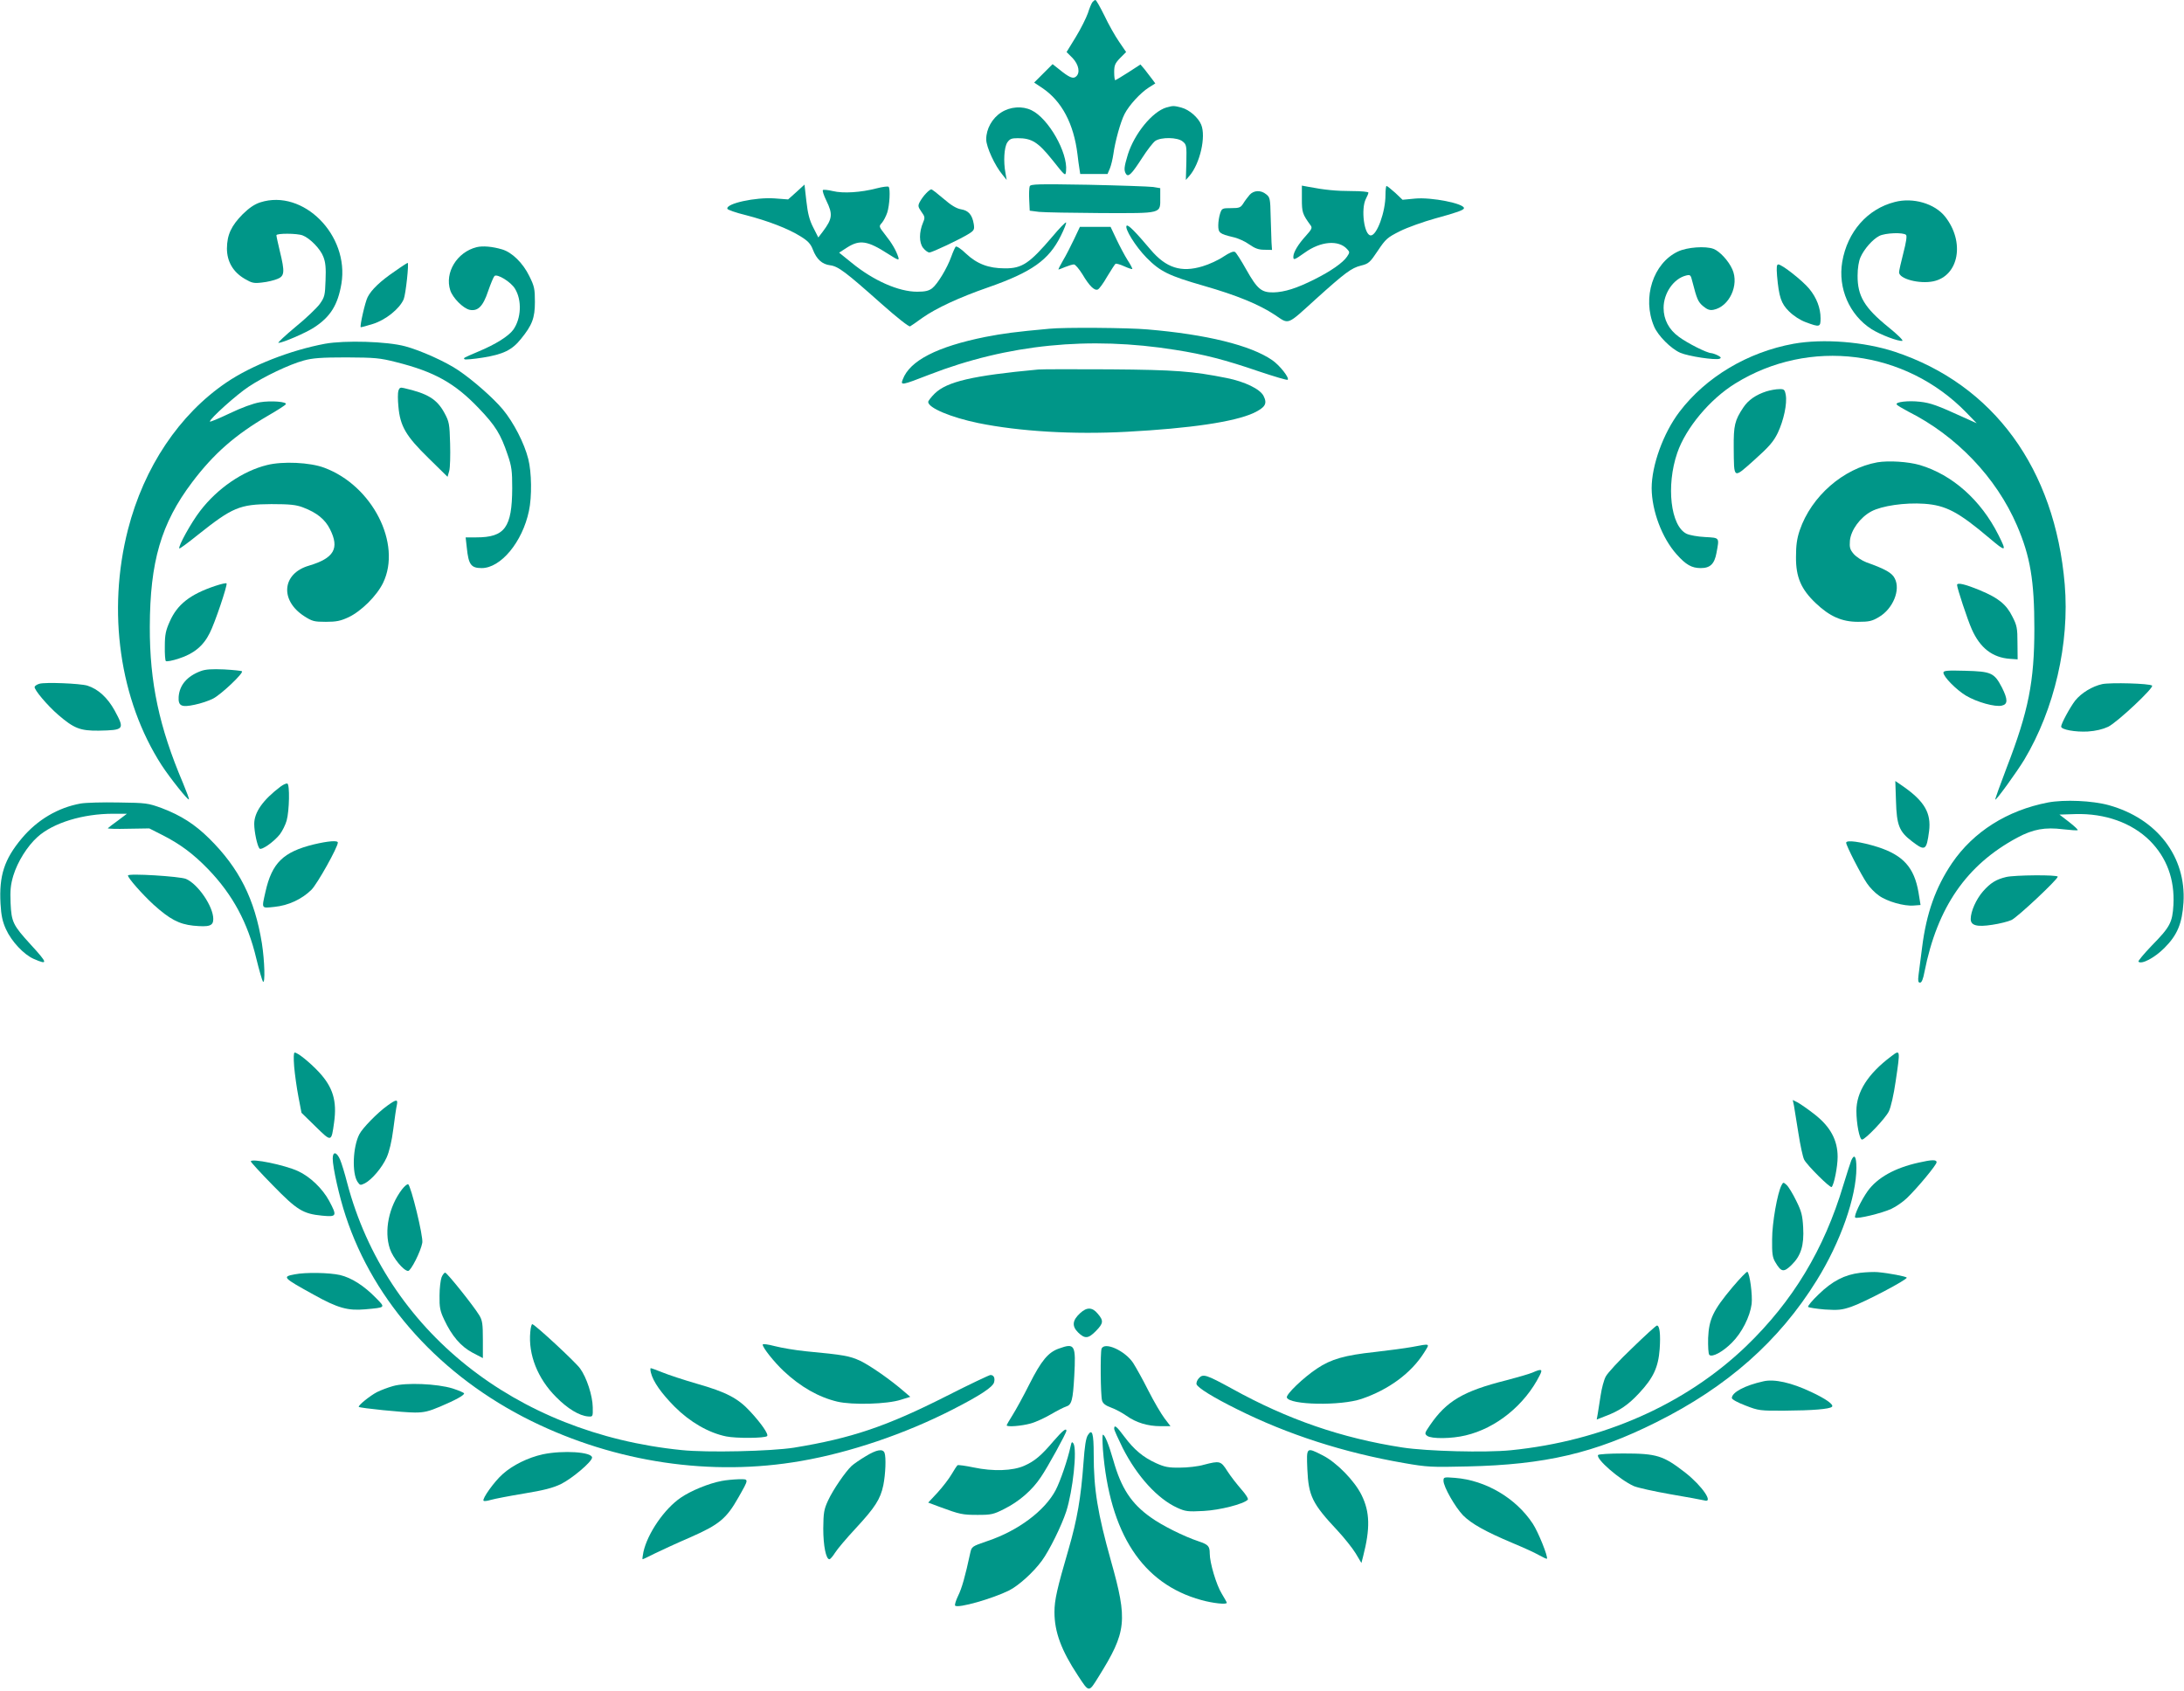 <?xml version="1.0" standalone="no"?>
<!DOCTYPE svg PUBLIC "-//W3C//DTD SVG 20010904//EN"
 "http://www.w3.org/TR/2001/REC-SVG-20010904/DTD/svg10.dtd">
<svg version="1.0" xmlns="http://www.w3.org/2000/svg"
 width="1280pt" height="991pt" viewBox="0 0 1280 991"
 preserveAspectRatio="xMidYMid meet">
<g transform="translate(0,991) scale(0.1,-0.1)"
fill="#009688" stroke="none">
<path d="M6403 9898 c-6 -7 -18 -36 -27 -65 -10 -28 -41 -91 -71 -140 l-54
-88 35 -35 c37 -39 46 -88 20 -109 -17 -15 -40 -5 -99 43 l-38 30 -54 -54 -54
-54 48 -32 c114 -77 184 -209 206 -389 3 -27 8 -65 11 -82 l5 -33 80 0 80 0
14 33 c7 17 16 55 20 82 10 74 42 191 66 237 26 51 93 124 142 155 l38 24 -20
27 c-11 15 -31 40 -43 56 l-24 28 -71 -46 c-39 -25 -74 -46 -77 -46 -3 0 -6
21 -6 47 0 40 5 52 35 83 l35 35 -41 60 c-23 33 -62 102 -86 153 -25 50 -48
92 -53 92 -4 0 -12 -6 -17 -12z"/>
<path d="M6836 9280 c-83 -25 -187 -153 -226 -276 -22 -73 -24 -92 -11 -113
14 -22 34 -1 96 95 29 45 63 89 76 98 34 23 130 22 160 -3 23 -18 24 -25 22
-123 l-3 -103 22 25 c61 72 97 229 68 299 -17 42 -70 88 -115 100 -46 12 -49
12 -89 1z"/>
<path d="M5868 9251 c-53 -34 -88 -96 -88 -158 0 -44 51 -155 96 -208 l24 -30
-7 40 c-13 68 -8 150 10 179 15 22 25 26 62 26 82 0 119 -23 203 -128 76 -96
77 -96 80 -64 11 108 -104 309 -203 356 -54 26 -124 21 -177 -13z"/>
<path d="M4667 8784 l-48 -43 -79 6 c-111 8 -287 -30 -277 -61 2 -6 50 -23
108 -37 131 -34 248 -79 320 -124 44 -27 60 -44 73 -78 22 -57 54 -86 101 -92
48 -6 92 -40 299 -224 90 -80 163 -138 170 -134 6 3 39 26 72 50 81 57 217
120 384 178 258 90 357 161 427 302 20 40 34 76 31 79 -3 3 -40 -35 -81 -84
-133 -156 -177 -186 -278 -185 -95 0 -163 26 -227 86 -30 29 -56 46 -61 41 -4
-5 -16 -31 -26 -59 -24 -67 -80 -160 -112 -185 -20 -15 -41 -20 -88 -20 -108
0 -256 65 -384 170 l-73 59 48 31 c73 46 119 39 237 -37 61 -39 68 -41 62 -21
-13 40 -37 82 -77 132 -38 49 -38 49 -19 70 10 12 24 39 31 60 14 43 19 140 8
151 -4 4 -35 0 -70 -9 -92 -24 -196 -31 -257 -16 -29 7 -55 9 -58 6 -4 -4 5
-31 20 -62 39 -80 36 -106 -21 -182 l-26 -34 -30 59 c-22 43 -32 82 -40 154
l-11 97 -48 -44z"/>
<path d="M6035 8818 c-3 -8 -5 -44 -3 -79 l3 -64 55 -7 c30 -3 195 -6 366 -7
360 -1 344 -5 344 91 l0 55 -42 7 c-24 3 -195 9 -380 13 -295 5 -338 4 -343
-9z"/>
<path d="M7630 8744 c0 -79 3 -89 52 -156 10 -14 5 -23 -29 -61 -44 -48 -73
-96 -73 -122 0 -21 5 -20 67 24 93 67 198 76 248 21 16 -17 16 -20 0 -44 -24
-36 -96 -86 -190 -133 -105 -53 -176 -75 -241 -77 -71 -1 -95 19 -160 134 -29
52 -59 99 -66 103 -9 6 -32 -4 -67 -27 -29 -20 -85 -46 -123 -57 -125 -38
-214 -10 -305 98 -88 104 -131 148 -140 140 -14 -15 52 -122 117 -188 80 -81
129 -105 334 -164 195 -56 324 -109 418 -171 85 -57 67 -64 241 94 170 153
207 181 263 195 45 11 53 18 99 87 46 69 56 78 130 115 44 22 137 55 205 74
132 36 170 50 170 61 0 27 -190 65 -286 56 l-74 -7 -43 41 c-25 22 -47 40 -51
40 -3 0 -6 -24 -6 -53 0 -99 -50 -237 -86 -237 -39 0 -59 155 -29 214 8 15 15
32 15 37 0 5 -44 9 -97 9 -91 0 -162 7 -255 25 l-38 7 0 -78z"/>
<path d="M5427 8776 c-13 -13 -29 -36 -36 -49 -12 -23 -11 -29 9 -58 21 -29
22 -35 10 -63 -24 -57 -24 -118 0 -149 12 -15 28 -27 37 -27 16 0 179 77 232
110 30 19 33 25 28 57 -9 54 -31 79 -74 86 -28 5 -58 23 -103 62 -35 30 -67
55 -72 55 -5 0 -19 -11 -31 -24z"/>
<path d="M7324 8768 c-11 -13 -28 -35 -37 -50 -16 -25 -23 -28 -71 -28 -52 0
-55 -1 -65 -31 -6 -18 -11 -49 -11 -70 0 -44 8 -50 87 -69 29 -6 72 -26 95
-43 33 -23 54 -31 88 -31 l45 -1 -3 45 c-1 25 -3 94 -5 154 -2 100 -4 110 -26
127 -31 26 -73 24 -97 -3z"/>
<path d="M1526 8724 c-34 -11 -65 -32 -103 -69 -68 -69 -92 -121 -93 -201 0
-77 36 -139 105 -179 41 -24 53 -27 101 -21 31 3 71 13 90 21 42 17 44 40 14
163 -11 46 -20 87 -20 93 0 12 121 12 154 -1 42 -16 104 -79 121 -125 13 -32
16 -67 13 -138 -3 -88 -5 -98 -34 -139 -17 -23 -81 -85 -143 -135 -61 -51
-106 -93 -99 -93 26 1 159 58 208 90 96 62 140 132 161 257 47 285 -224 557
-475 477z"/>
<path d="M11105 8726 c-161 -41 -278 -175 -308 -351 -26 -154 42 -311 171
-394 52 -33 158 -73 181 -69 8 2 -29 38 -81 80 -141 114 -182 183 -181 303 0
43 7 85 17 107 21 48 71 105 110 125 35 18 141 22 157 6 6 -6 1 -42 -16 -107
-14 -54 -25 -104 -25 -112 0 -39 120 -70 201 -53 150 32 186 231 69 379 -61
77 -188 114 -295 86z"/>
<path d="M6295 8508 c-19 -40 -48 -97 -65 -125 -17 -29 -29 -53 -26 -53 2 0
20 7 39 15 20 8 43 15 51 15 8 0 30 -26 50 -58 41 -69 70 -97 90 -89 8 3 33
37 55 76 23 38 45 72 49 75 4 2 27 -4 51 -15 24 -11 46 -18 47 -16 2 2 -10 26
-28 53 -17 27 -46 82 -65 122 l-34 72 -90 0 -90 0 -34 -72z"/>
<path d="M2793 8461 c-115 -29 -188 -149 -154 -253 15 -45 75 -105 113 -114
49 -10 79 20 109 110 15 43 31 82 37 88 15 15 96 -34 120 -74 42 -68 37 -175
-10 -241 -27 -37 -102 -85 -203 -127 -93 -40 -90 -38 -82 -46 3 -3 52 1 108
10 118 19 170 44 222 109 66 81 82 123 82 217 0 76 -3 92 -33 152 -37 76 -101
139 -159 156 -57 17 -114 22 -150 13z"/>
<path d="M9835 8436 c-146 -68 -212 -271 -141 -439 22 -54 100 -132 154 -155
49 -21 204 -44 230 -35 11 5 9 9 -9 19 -13 7 -31 13 -39 14 -25 0 -140 58
-191 96 -58 42 -89 101 -89 169 0 87 59 172 132 190 25 6 27 4 37 -37 26 -101
33 -118 63 -143 24 -20 39 -25 60 -21 93 18 152 145 111 237 -22 50 -74 106
-110 120 -47 18 -155 10 -208 -15z"/>
<path d="M2313 8319 c-84 -57 -136 -107 -158 -150 -15 -28 -47 -170 -41 -177
2 -1 33 7 71 19 75 23 157 89 181 145 12 29 32 215 23 213 -2 0 -37 -22 -76
-50z"/>
<path d="M10415 8293 c11 -124 24 -163 70 -208 26 -26 64 -51 99 -64 81 -30
86 -29 86 23 0 60 -23 121 -67 174 -39 47 -159 142 -181 142 -9 0 -11 -16 -7
-67z"/>
<path d="M6150 7983 c-199 -18 -272 -28 -375 -48 -283 -57 -443 -139 -484
-249 -15 -37 -6 -35 156 28 459 178 938 226 1442 145 167 -26 294 -59 489
-126 90 -30 166 -53 169 -49 11 11 -47 85 -91 115 -126 87 -386 151 -731 180
-109 10 -490 13 -575 4z"/>
<path d="M1905 7895 c-203 -38 -431 -127 -578 -227 -276 -187 -483 -496 -577
-862 -123 -480 -49 -999 197 -1381 49 -75 154 -207 160 -201 3 2 -14 46 -35
97 -139 327 -195 589 -194 914 1 382 66 607 248 848 126 167 252 278 446 391
54 31 100 61 103 66 10 15 -85 23 -152 12 -40 -7 -106 -31 -179 -66 -63 -30
-114 -51 -114 -47 0 17 157 158 227 204 90 60 239 131 324 154 51 14 102 18
249 18 168 -1 195 -3 293 -28 223 -56 343 -123 483 -270 98 -102 129 -153 169
-272 24 -69 27 -96 27 -197 -1 -230 -43 -288 -210 -288 l-63 0 7 -62 c10 -98
25 -118 87 -118 112 0 239 153 277 335 18 83 16 227 -4 305 -23 92 -86 214
-149 290 -56 67 -174 171 -260 229 -73 50 -222 117 -312 141 -107 29 -353 36
-470 15z"/>
<path d="M10512 7895 c-269 -49 -514 -195 -669 -399 -95 -125 -163 -314 -163
-448 1 -133 61 -292 146 -387 55 -62 89 -81 142 -81 55 0 80 24 92 89 17 92
20 88 -67 93 -43 2 -91 11 -108 19 -94 45 -121 282 -55 474 50 146 191 315
340 407 434 269 997 198 1355 -171 l60 -62 -80 36 c-151 69 -190 83 -252 90
-69 8 -146 -1 -137 -16 3 -5 33 -23 67 -41 283 -142 517 -387 638 -668 78
-181 102 -323 102 -605 0 -309 -34 -483 -162 -814 -39 -102 -69 -186 -67 -188
5 -6 127 163 170 234 177 296 266 682 237 1027 -57 678 -417 1172 -996 1364
-179 59 -419 78 -593 47z"/>
<path d="M6085 7744 c-387 -36 -535 -71 -607 -141 -21 -21 -38 -43 -38 -49 0
-35 134 -91 294 -124 241 -49 556 -68 870 -51 373 20 629 58 743 110 69 33 82
55 58 101 -21 40 -110 83 -215 104 -200 40 -300 48 -685 51 -209 1 -398 1
-420 -1z"/>
<path d="M2335 7620 c-4 -12 -4 -54 0 -93 10 -115 44 -173 176 -302 l112 -110
10 35 c5 19 7 91 5 160 -3 116 -6 129 -33 179 -44 81 -97 114 -237 146 -21 5
-27 3 -33 -15z"/>
<path d="M10353 7616 c-62 -20 -107 -51 -136 -95 -50 -75 -57 -105 -56 -235 2
-188 -5 -184 121 -72 87 78 112 107 137 158 35 74 56 172 47 223 -6 32 -10 35
-39 34 -18 0 -51 -6 -74 -13z"/>
<path d="M11003 7200 c-200 -36 -387 -199 -455 -398 -17 -50 -22 -90 -22 -157
-1 -118 30 -189 115 -270 82 -78 153 -110 249 -110 64 0 82 4 122 28 82 48
128 159 93 226 -16 33 -55 55 -167 95 -26 10 -59 32 -74 49 -22 26 -25 38 -22
78 6 62 60 136 125 171 61 33 197 53 311 45 127 -9 200 -48 381 -201 99 -84
104 -82 53 19 -102 203 -269 352 -460 409 -69 20 -183 27 -249 16z"/>
<path d="M1565 7184 c-143 -35 -292 -138 -392 -269 -52 -67 -131 -210 -122
-220 3 -2 52 34 109 80 202 161 245 179 430 180 109 0 145 -4 185 -19 82 -31
130 -70 159 -128 57 -113 24 -170 -124 -214 -157 -46 -171 -203 -27 -296 47
-30 58 -33 127 -33 61 0 86 5 133 27 74 35 165 125 202 201 111 229 -62 570
-344 675 -84 32 -245 39 -336 16z"/>
<path d="M1260 6475 c-146 -49 -221 -108 -265 -208 -23 -51 -29 -77 -29 -144
-1 -45 2 -85 6 -88 4 -4 39 2 77 15 87 28 143 74 180 149 30 58 104 278 99
291 -2 4 -32 -3 -68 -15z"/>
<path d="M11470 6481 c0 -18 61 -203 86 -259 49 -111 122 -167 225 -174 l44
-3 -1 96 c0 86 -3 103 -30 155 -35 71 -82 109 -188 153 -89 37 -136 48 -136
32z"/>
<path d="M1176 5976 c-80 -30 -124 -82 -129 -151 -3 -53 16 -63 94 -46 35 7
83 23 108 36 47 24 180 150 169 160 -3 3 -50 8 -104 11 -73 3 -109 1 -138 -10z"/>
<path d="M11390 5967 c0 -24 75 -100 131 -134 65 -39 173 -69 212 -59 35 8 35
36 0 106 -45 86 -62 94 -214 98 -107 3 -129 1 -129 -11z"/>
<path d="M231 5902 c-14 -4 -26 -12 -28 -18 -5 -15 75 -110 139 -165 92 -79
128 -93 236 -92 151 3 154 7 94 118 -42 76 -97 126 -160 146 -44 13 -247 21
-281 11z"/>
<path d="M12321 5900 c-59 -13 -123 -52 -159 -97 -30 -39 -82 -135 -82 -152 0
-18 83 -33 156 -29 47 3 88 13 120 28 54 27 269 229 257 241 -13 13 -243 19
-292 9z"/>
<path d="M11112 5214 c4 -142 19 -179 94 -236 77 -59 85 -54 100 60 13 105
-26 174 -150 261 l-48 33 4 -118z"/>
<path d="M1644 5299 c-103 -78 -154 -150 -154 -219 0 -46 18 -130 31 -144 11
-12 83 38 119 83 15 20 33 56 40 81 16 58 19 212 4 217 -6 2 -24 -6 -40 -18z"/>
<path d="M12003 5206 c-239 -46 -437 -171 -563 -356 -96 -142 -150 -294 -175
-494 -8 -66 -18 -140 -21 -163 -4 -33 -2 -43 9 -43 10 0 18 21 26 63 75 379
246 627 544 787 93 50 163 62 268 49 45 -5 84 -8 86 -5 3 2 -20 24 -51 48
l-56 43 93 3 c174 5 331 -51 437 -156 99 -100 146 -226 138 -377 -6 -102 -19
-128 -126 -237 -47 -49 -82 -91 -79 -95 18 -18 94 22 152 80 76 76 104 143
112 267 16 268 -154 491 -437 570 -97 27 -261 34 -357 16z"/>
<path d="M473 5200 c-133 -24 -254 -95 -346 -205 -102 -122 -133 -218 -124
-382 4 -71 12 -106 32 -150 32 -71 105 -149 163 -174 85 -37 83 -26 -18 84
-104 114 -113 132 -118 244 -3 73 0 106 16 160 25 82 82 173 142 227 92 83
266 136 443 136 l81 0 -53 -40 c-30 -21 -56 -42 -59 -45 -3 -3 50 -5 119 -3
l124 2 75 -38 c105 -53 183 -111 271 -202 143 -149 231 -312 281 -522 17 -70
35 -131 39 -136 14 -16 10 121 -6 224 -42 260 -133 441 -309 615 -84 83 -165
135 -278 178 -80 29 -90 31 -253 33 -93 2 -193 -1 -222 -6z"/>
<path d="M1838 4960 c-178 -44 -244 -108 -282 -277 -23 -102 -26 -97 52 -89
82 8 161 45 217 100 35 35 155 250 155 277 0 14 -58 9 -142 -11z"/>
<path d="M10820 4970 c0 -17 87 -187 122 -238 16 -24 47 -56 69 -71 47 -35
149 -64 205 -59 l40 3 -12 74 c-25 146 -90 218 -239 266 -99 31 -185 43 -185
25z"/>
<path d="M750 4778 c0 -15 82 -108 149 -170 95 -86 150 -115 233 -124 94 -9
118 -2 118 39 0 74 -90 205 -160 235 -36 15 -340 34 -340 20z"/>
<path d="M11757 4769 c-58 -14 -91 -34 -135 -84 -40 -46 -72 -117 -72 -162 0
-38 36 -48 126 -34 42 6 93 19 113 28 36 17 271 238 271 254 0 12 -254 10
-303 -2z"/>
<path d="M1724 3658 c4 -46 15 -125 25 -177 l18 -94 83 -81 c93 -91 92 -92
108 24 18 127 -7 208 -90 297 -54 57 -123 113 -141 113 -6 0 -7 -30 -3 -82z"/>
<path d="M11084 3718 c-136 -102 -204 -208 -204 -320 0 -73 18 -168 33 -168
19 0 137 124 157 165 12 24 29 99 40 176 28 189 28 188 -26 147z"/>
<path d="M2269 3428 c-57 -41 -145 -131 -163 -167 -38 -73 -44 -227 -11 -278
15 -22 17 -22 44 -9 41 22 100 91 127 151 15 33 30 94 39 166 8 63 17 126 21
142 7 35 -3 34 -57 -5z"/>
<path d="M10514 3429 c3 -18 15 -91 26 -161 11 -71 26 -141 34 -156 18 -34
153 -168 161 -160 14 14 35 118 35 177 0 97 -42 176 -134 248 -38 30 -83 61
-99 70 l-30 15 7 -33z"/>
<path d="M1950 3119 c0 -52 38 -223 76 -337 166 -507 559 -941 1089 -1202 494
-243 1053 -326 1580 -234 288 50 609 159 885 300 161 82 239 133 246 161 7 26
-2 43 -21 43 -7 0 -123 -55 -257 -123 -351 -178 -558 -248 -895 -303 -134 -21
-508 -30 -659 -14 -975 98 -1731 703 -1959 1565 -14 55 -33 117 -42 138 -20
46 -43 49 -43 6z"/>
<path d="M10850 3108 c-5 -13 -26 -77 -46 -143 -113 -379 -297 -683 -571 -947
-356 -341 -840 -555 -1378 -609 -150 -15 -491 -6 -635 16 -357 55 -673 164
-998 344 -152 83 -171 90 -196 62 -10 -11 -16 -27 -13 -36 9 -21 95 -75 236
-145 298 -149 627 -255 979 -316 137 -24 162 -25 372 -20 455 10 746 78 1107
259 417 208 720 476 940 831 140 225 233 490 233 661 0 66 -12 84 -30 43z"/>
<path d="M1470 3102 c0 -4 57 -67 128 -139 143 -147 178 -168 290 -179 86 -8
89 -3 41 87 -39 72 -112 142 -182 174 -77 36 -277 77 -277 57z"/>
<path d="M11245 3095 c-140 -31 -242 -88 -299 -167 -39 -55 -82 -146 -73 -155
10 -10 156 25 212 51 28 13 68 41 91 63 65 63 174 195 174 210 0 16 -26 16
-105 -2z"/>
<path d="M10441 2962 c-24 -46 -55 -220 -55 -317 -1 -83 2 -106 19 -134 34
-58 49 -61 95 -16 55 54 74 114 68 221 -4 70 -10 94 -41 156 -20 41 -45 82
-56 92 -19 17 -20 17 -30 -2z"/>
<path d="M2356 2938 c-77 -101 -106 -243 -71 -348 18 -54 81 -130 107 -130 16
0 74 114 83 165 7 35 -67 337 -83 343 -6 2 -22 -12 -36 -30z"/>
<path d="M10154 2365 c-114 -136 -138 -187 -143 -298 -1 -49 1 -93 7 -99 16
-16 78 17 132 71 59 59 106 152 116 227 6 52 -11 180 -25 189 -4 2 -43 -38
-87 -90z"/>
<path d="M10902 2449 c-91 -11 -163 -48 -243 -126 -38 -36 -66 -70 -62 -74 5
-4 49 -11 98 -15 78 -5 99 -3 155 16 74 25 331 160 325 171 -5 7 -103 26 -170
32 -22 2 -68 0 -103 -4z"/>
<path d="M1727 2440 c-75 -14 -70 -19 113 -120 140 -78 199 -94 300 -85 122
11 120 9 64 66 -71 73 -144 119 -211 135 -61 14 -202 17 -266 4z"/>
<path d="M2588 2423 c-6 -16 -12 -64 -12 -108 -1 -68 3 -89 27 -140 45 -96 97
-157 166 -194 l61 -32 0 108 c0 93 -3 113 -21 143 -34 56 -189 250 -200 250
-5 0 -15 -12 -21 -27z"/>
<path d="M6331 2213 c-46 -42 -50 -76 -13 -113 40 -39 60 -38 105 8 44 45 46
60 11 101 -32 39 -64 40 -103 4z"/>
<path d="M3108 2103 c-13 -133 43 -274 151 -382 67 -68 136 -110 188 -114 28
-2 28 -1 27 54 -1 68 -36 175 -74 227 -25 36 -259 253 -280 260 -4 2 -10 -19
-12 -45z"/>
<path d="M9566 2008 c-76 -72 -145 -147 -155 -167 -11 -20 -24 -70 -30 -111
-6 -41 -14 -90 -17 -108 l-6 -33 51 20 c83 31 134 66 198 135 83 89 112 151
120 258 6 86 0 138 -16 138 -5 0 -70 -59 -145 -132z"/>
<path d="M4470 2028 c0 -18 67 -102 122 -154 100 -94 206 -154 315 -180 89
-21 294 -15 373 11 l55 17 -35 30 c-83 72 -200 153 -258 181 -63 29 -96 35
-318 56 -61 6 -143 20 -182 30 -42 11 -72 15 -72 9z"/>
<path d="M8274 2014 c-39 -7 -136 -20 -215 -29 -178 -19 -258 -42 -340 -97
-80 -53 -183 -152 -177 -170 15 -44 315 -50 438 -8 159 54 290 151 365 269 37
59 42 56 -71 35z"/>
<path d="M6206 2005 c-63 -22 -103 -71 -172 -207 -35 -70 -80 -152 -99 -182
-19 -30 -35 -58 -35 -61 0 -11 88 -4 141 11 30 8 83 33 119 54 36 21 75 41 88
45 33 10 40 37 48 178 10 184 4 196 -90 162z"/>
<path d="M6456 2004 c-8 -21 -6 -273 3 -304 5 -17 20 -29 53 -41 25 -9 66 -31
90 -48 56 -40 124 -61 200 -61 l58 0 -35 46 c-19 25 -62 98 -95 163 -32 64
-73 137 -89 162 -48 72 -168 126 -185 83z"/>
<path d="M3815 1863 c13 -52 60 -119 139 -199 90 -90 199 -153 302 -174 58
-12 227 -11 240 2 10 10 -34 74 -100 145 -71 77 -140 113 -312 162 -76 22
-167 52 -201 66 -35 14 -65 25 -69 25 -3 0 -3 -12 1 -27z"/>
<path d="M8981 1864 c-19 -8 -88 -28 -153 -45 -251 -63 -350 -121 -447 -263
-32 -47 -33 -50 -16 -63 25 -18 143 -17 225 3 178 42 346 177 434 352 19 37
11 40 -43 16z"/>
<path d="M10335 1813 c-109 -24 -185 -65 -185 -98 0 -8 35 -27 80 -44 77 -30
85 -31 232 -30 159 1 262 9 275 23 12 12 -35 46 -123 87 -114 54 -215 77 -279
62z"/>
<path d="M2303 1785 c-29 -8 -71 -24 -93 -35 -41 -21 -114 -80 -107 -87 8 -7
261 -33 329 -33 54 0 82 7 148 35 92 39 140 66 140 77 0 4 -30 17 -67 29 -90
28 -275 36 -350 14z"/>
<path d="M6530 1535 c0 -8 23 -58 50 -113 85 -167 204 -297 319 -350 49 -22
62 -24 155 -19 95 5 233 40 259 66 5 5 -12 32 -38 61 -26 30 -63 77 -82 107
-38 60 -44 61 -137 37 -33 -10 -97 -17 -141 -17 -67 -1 -90 4 -139 26 -77 35
-130 80 -186 155 -46 62 -60 73 -60 47z"/>
<path d="M6175 1463 c-72 -85 -111 -118 -172 -145 -67 -30 -183 -34 -296 -10
-48 10 -91 16 -95 13 -4 -3 -20 -27 -35 -53 -15 -26 -52 -74 -82 -107 l-55
-59 67 -25 c119 -44 134 -47 223 -47 80 0 93 3 156 35 86 43 163 109 214 186
39 56 150 259 150 272 0 19 -23 0 -75 -60z"/>
<path d="M6376 1498 c-12 -18 -19 -66 -26 -164 -15 -205 -37 -331 -87 -504
-68 -233 -83 -299 -83 -370 0 -116 40 -224 137 -371 67 -102 63 -102 122 -7
164 263 171 328 72 679 -78 279 -101 418 -101 624 0 124 -9 152 -34 113z"/>
<path d="M6464 1413 c39 -492 231 -787 576 -882 68 -19 150 -28 150 -16 0 3
-14 27 -30 54 -31 50 -70 180 -70 235 0 43 -9 52 -65 71 -87 29 -215 93 -280
140 -115 81 -174 172 -220 335 -27 94 -50 150 -61 150 -4 0 -3 -39 0 -87z"/>
<path d="M6275 1434 c-17 -79 -60 -205 -88 -259 -64 -121 -220 -238 -399 -298
-93 -32 -93 -32 -102 -72 -29 -135 -49 -206 -71 -250 -13 -27 -21 -53 -17 -57
17 -17 219 41 316 89 57 29 142 106 192 174 44 60 115 204 143 289 39 122 65
363 42 399 -8 12 -11 8 -16 -15z"/>
<path d="M5074 1374 c-32 -19 -70 -45 -83 -57 -37 -35 -109 -140 -138 -203
-24 -52 -27 -71 -28 -164 0 -101 16 -180 36 -180 5 0 20 17 33 38 13 21 67 85
121 143 113 122 145 171 162 253 13 65 17 164 7 190 -10 25 -46 19 -110 -20z"/>
<path d="M7662 1298 c7 -158 29 -202 177 -360 39 -42 87 -102 106 -133 l34
-57 10 39 c42 163 40 260 -9 359 -41 84 -147 192 -228 233 -97 49 -95 50 -90
-81z"/>
<path d="M3181 1385 c-86 -19 -176 -63 -235 -116 -50 -44 -122 -146 -112 -156
3 -4 23 -1 43 5 21 6 108 23 193 37 116 19 171 33 218 56 65 32 182 131 182
155 0 33 -170 44 -289 19z"/>
<path d="M9366 1381 c-14 -23 127 -145 209 -182 23 -10 119 -31 215 -48 96
-16 185 -33 198 -36 58 -18 -11 84 -110 162 -130 101 -167 113 -364 113 -79 0
-145 -4 -148 -9z"/>
<path d="M8460 1230 c0 -35 68 -154 115 -203 49 -49 131 -95 290 -162 60 -25
129 -56 153 -70 25 -14 47 -24 48 -22 9 9 -51 158 -83 206 -99 150 -276 254
-455 268 -65 5 -68 5 -68 -17z"/>
<path d="M4230 1229 c-76 -14 -182 -58 -240 -98 -97 -66 -195 -210 -219 -318
-5 -24 -7 -43 -5 -43 3 0 35 15 72 34 37 18 132 62 211 96 166 73 209 109 278
231 64 113 64 109 2 108 -30 -1 -74 -5 -99 -10z"/>
</g>
</svg>
